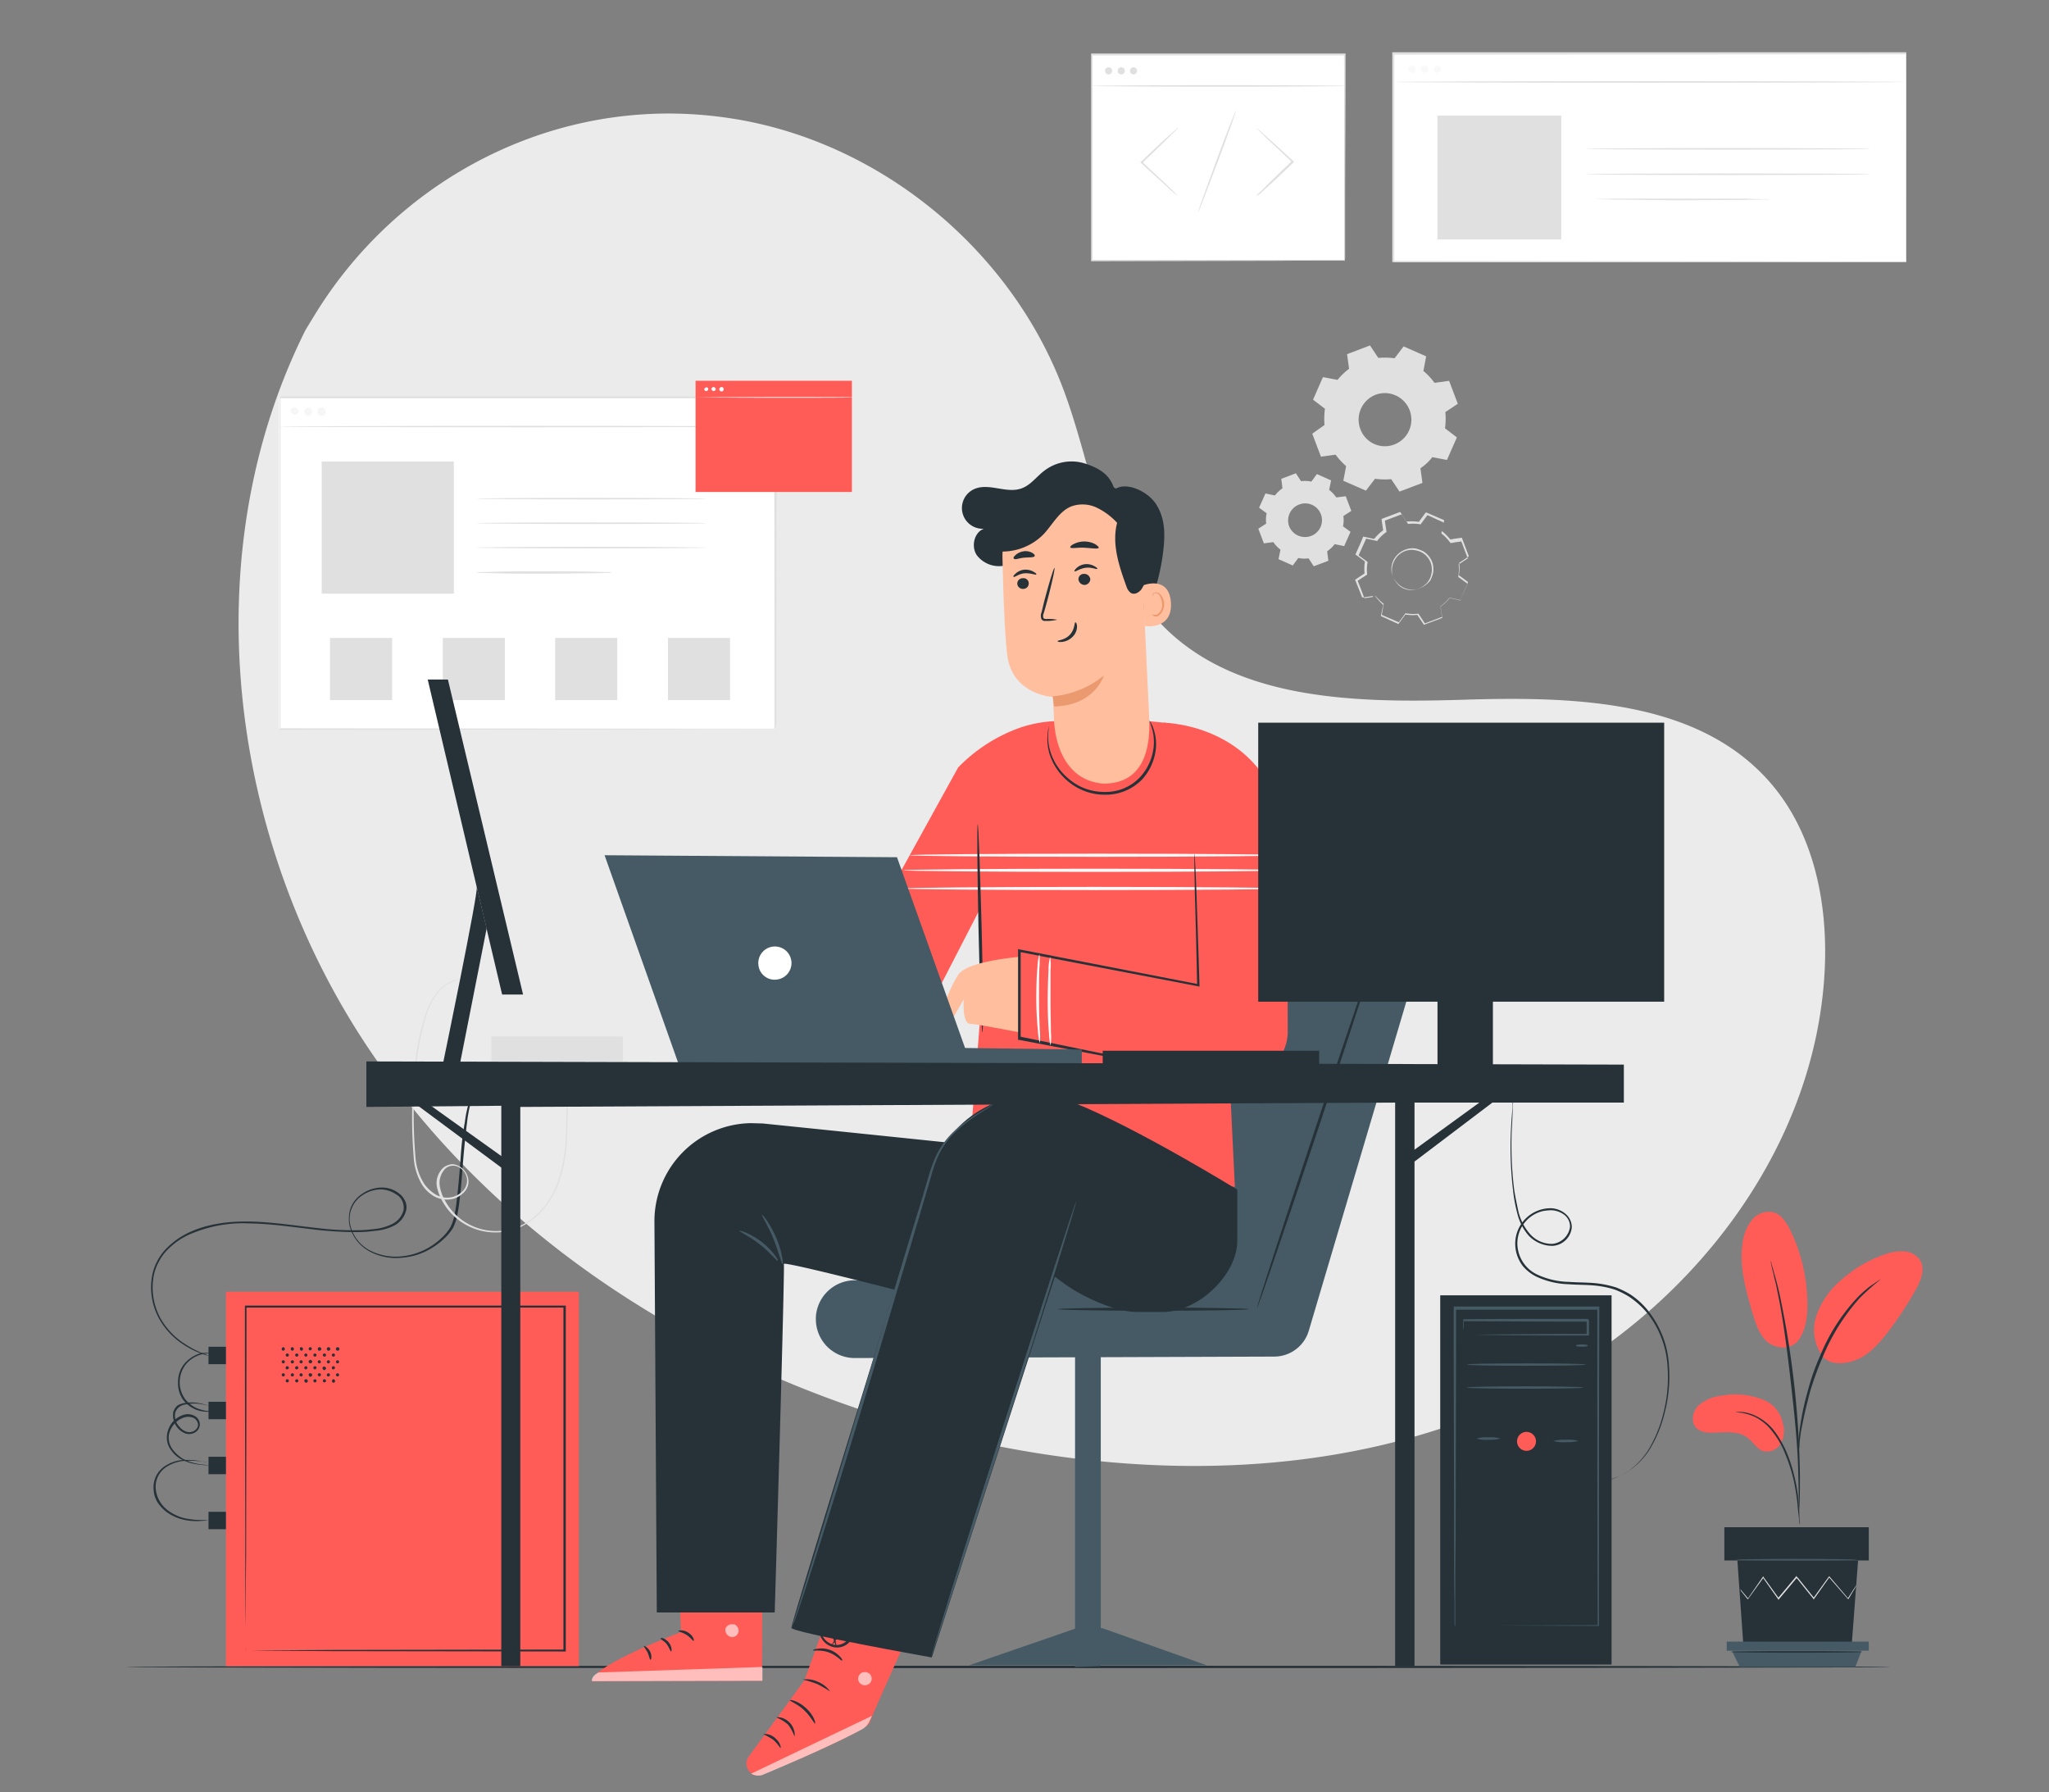 <svg id="Layer_1" data-name="Layer 1" xmlns="http://www.w3.org/2000/svg" viewBox="0 0 494 432"><rect x="0" y="0" width="494" height="432" fill="#808080" stroke="none"/><defs><style>.cls-1{fill:#fff;}.cls-2{fill:#ebebeb;}.cls-3{fill:none;}.cls-4,.cls-5{fill:#e0e0e0;}.cls-5{fill-rule:evenodd;}.cls-6{opacity:0.3;}.cls-7{fill:#263238;}.cls-8{fill:#455a64;}.cls-9{fill:#ff5b57;}.cls-10{fill:#fafafa;}.cls-11{fill:#ffbe9d;}.cls-12{opacity:0.6;}.cls-13{opacity:0.6;}.cls-14{fill:#eb996e;}</style></defs><rect class="cls-1" x="263.36" y="13.17" width="60.81" height="49.6"/><g id="freepik--background-simple--inject-244"><path class="cls-2" d="M73.69,79.48,76,75.7c18.84-30.6,52.51-49.48,88.45-48.28a100,100,0,0,1,17,2.06c33.57,7.1,62.78,32.16,74.89,64.28,7.12,18.88,9.11,40.61,22.63,55.6,17.58,19.52,47.44,20.12,73.75,19.31s56.13-.12,73.62,19.47c11,12.26,14.45,29.7,13.56,46.12-2.34,43.48-33,82.37-72,101.69s-85,21.05-127.68,12.56c-59.83-11.93-116.73-44.62-150.93-95.14S46.35,134.05,73.69,79.48Z"/></g><path class="cls-3" d="M331.3,143.75l-2.76.38-1.63-4.29,2.29-1.53a10.43,10.43,0,0,1,.1-2.95l-2.19-1.63,1.81-4.19,2.67.57a15.65,15.65,0,0,1,2.19-2.1l-.38-2.77,4.29-1.62,1.53,2.29a10.51,10.51,0,0,1,3,.1l1.62-2.2,4.2,1.82-.58,2.67a15.1,15.1,0,0,1,2.1,2.19l2.77-.38L354,134.4l-2.29,1.53a10.51,10.51,0,0,1-.1,3l2.2,1.62-1.82,4.2-2.67-.58a15.1,15.1,0,0,1-2.19,2.1l.38,2.77-4.29,1.62-1.53-2.29a9.82,9.82,0,0,1-3-.1l-1.62,2.2-4.2-1.81.58-2.67a9.55,9.55,0,0,1-2.2-2.2Zm4.58-4.67h0a4.93,4.93,0,0,0,9.25-3.44,4.87,4.87,0,0,0-6.29-2.86,4.92,4.92,0,0,0-3,6.3Z"/><path class="cls-4" d="M336.55,140.13a5,5,0,0,0,2.57,1.81,4.62,4.62,0,0,0,4.49-1.05,3,3,0,0,0,.86-1,3.49,3.49,0,0,0,.57-1.34,4.68,4.68,0,0,0-3.34-5.81,6.2,6.2,0,0,0-1.34-.2,4.68,4.68,0,0,0-4,2.29,5.06,5.06,0,0,0-.76,3.06,3.77,3.77,0,0,0,.28,1.14,5.65,5.65,0,0,1-.38-1.14,4.84,4.84,0,0,1,.67-3.25,5.3,5.3,0,0,1,4.19-2.48,3.77,3.77,0,0,1,1.44.19,10,10,0,0,1,1.43.58,5.38,5.38,0,0,1,2,2.38,5.09,5.09,0,0,1,.19,3.15,8.52,8.52,0,0,1-.57,1.43,5,5,0,0,1-1,1,5.49,5.49,0,0,1-2.38,1.14,4.32,4.32,0,0,1-5-1.9,2.22,2.22,0,0,1-.57-1A2.22,2.22,0,0,0,336.55,140.13Z"/><path class="cls-4" d="M331,143.66l-.58.09-2,.29h0l-1.72-4.3h0l2.29-1.52v.09a11.27,11.27,0,0,1,.1-3.05v.1l-2.2-1.63h-.09v-.09c.57-1.34,1.24-2.67,1.81-4.2v-.09h.1l2.67.57h-.1a11.53,11.53,0,0,1,2.2-2.1v.1c-.1-.86-.29-1.82-.38-2.77v-.1h.09l4.29-1.62h.1l.09.1,1.53,2.29-.1-.1a11.22,11.22,0,0,1,3.06.1h-.1c.48-.67,1.05-1.43,1.62-2.2l.1-.09h.09l4.2,1.81h.1v.1c-.19.85-.38,1.81-.58,2.67V128a10.71,10.71,0,0,1,2.1,2.1h0c-.09-.1.1.1-.09-.1H350l.38-.09.67-.1,1.33-.19h.1v.1L354.1,134v.1l-.09.09-2.29,1.53.09-.1a10.83,10.83,0,0,1-.09,3.06l-.1-.1,2.2,1.62.09.1v.09l-1.81,4.2v.1H352l-2.67-.58h.1a11.23,11.23,0,0,1-2.2,2.1l.1-.09c.09,1,.28,1.81.38,2.76v.1h-.1l-4.29,1.62h-.09v-.1l-1.53-2.29h.1a10.83,10.83,0,0,1-3.06-.09h.1l-1.62,2.19v.1h-.1l-4.2-1.91h0c.2-1.05.39-1.91.58-2.67h0a12.33,12.33,0,0,1-1.53-1.62,5.4,5.4,0,0,1-.38-.48l-.1-.19.1.1.38.38a12.25,12.25,0,0,0,1.62,1.52h0c-.09.77-.28,1.63-.47,2.77v-.1l4.19,1.82h-.09l1.62-2.2h.09a10.51,10.51,0,0,0,3,.1h.1V148l1.52,2.29h-.09l4.29-1.62-.1.1c-.09-.86-.28-1.82-.38-2.77v.19h.1a10.49,10.49,0,0,0,2.1-2v-.1h.09l2.67.58-.19.09c.58-1.33,1.24-2.77,1.82-4.2v.19l-2.2-1.62h-.09v-.09a10.15,10.15,0,0,0,.09-3V136h.1L354,134.5l-.1.19-1.62-4.29.19.09-1.34.19-.66.1-.38.09h-.39l-.09-.09h0a10,10,0,0,0-2-2.1l-.09-.1v-.09c.19-1,.38-1.81.57-2.67l.1.19L344,124.1h.19l-1.62,2.19v.1h-.1a10.43,10.43,0,0,0-2.95-.1h-.1v-.09l-1.53-2.29h.2l-4.3,1.62.1-.09c.09,1,.28,1.9.38,2.76v.1h-.1a10.43,10.43,0,0,0-2.09,2v.1H332l-2.67-.58.09-.09-1.9,4.2v-.1l2.19,1.62h0v.1a10.07,10.07,0,0,0-.09,2.95h0L327.3,140v-.09c.66,1.71,1.24,3.14,1.62,4.29h0l2-.29.1-.28.28.09Z"/><path class="cls-5" d="M307,130.68l-2.29.29-1.34-3.53,1.91-1.24a6.91,6.91,0,0,1,.1-2.48l-1.82-1.34,1.53-3.43,2.29.48a7.79,7.79,0,0,1,1.81-1.72l-.28-2.29,3.52-1.34,1.24,1.91a7.45,7.45,0,0,1,2.49.1l1.33-1.82,3.43,1.53-.47,2.29a7.73,7.73,0,0,1,1.71,1.81l2.29-.28,1.34,3.53-1.91,1.24a7.15,7.15,0,0,1-.09,2.48l1.81,1.33-1.53,3.44-2.29-.48a7.59,7.59,0,0,1-1.81,1.72l.29,2.29-3.53,1.33-1.24-1.91a7.14,7.14,0,0,1-2.48-.09l-1.34,1.81-3.43-1.53.47-2.29a7.55,7.55,0,0,1-1.71-1.81Zm3.81-3.81h0a4.12,4.12,0,0,0,5.34,2.29h0a4,4,0,0,0-2.95-7.54,4.1,4.1,0,0,0-2.39,5.25Z"/><path class="cls-5" d="M322,109.6l-3.53.48-2.09-5.54,2.95-2.09a18.36,18.36,0,0,1,.1-3.92l-2.86-2.19,2.38-5.44,3.53.67a14.55,14.55,0,0,1,2.77-2.67l-.48-3.53,5.53-2.1,2,3a17.65,17.65,0,0,1,3.91.09l2.19-2.86,5.44,2.39-.67,3.53a15,15,0,0,1,2.67,2.86l3.53-.48,2.1,5.53-3,2a17.65,17.65,0,0,1-.09,3.91l2.86,2.19-2.39,5.44-3.52-.67a12.57,12.57,0,0,1-2.87,2.67l.48,3.53-5.53,2.1-2-3a17.65,17.65,0,0,1-3.91-.09l-2.19,2.86-5.44-2.38.67-3.53A18.33,18.33,0,0,1,322,109.6Zm6-6.1a6.3,6.3,0,0,0,8.21,3.62h0a6.4,6.4,0,1,0-4.68-11.92,6.45,6.45,0,0,0-3.53,8.3Z"/><path class="cls-4" d="M302.86,47.23a2.22,2.22,0,0,1,.66-.67l1.82-1.81c1.52-1.53,3.72-3.63,6.1-5.92h.1v.29c-2.39-2.29-4.58-4.29-6.2-5.82l-1.82-1.81-.66-.67c.28.19.47.38.76.57l1.91,1.72c1.62,1.43,3.81,3.43,6.29,5.72L312,39l-.19.19-.09.1c-2.39,2.29-4.58,4.39-6.2,5.82l-1.91,1.72C303.33,46.94,303.14,47.13,302.86,47.23Z"/><path class="cls-4" d="M284.06,30.72a5,5,0,0,1-.66.77l-1.82,1.81c-1.52,1.53-3.72,3.62-6.1,5.91l-.1.1V39c2.39,2.29,4.58,4.3,6.2,5.82l1.82,1.81.66.67c-.28-.19-.47-.38-.76-.57-.57-.48-1.24-1-1.91-1.72-1.62-1.43-3.81-3.43-6.29-5.72l-.19-.19.19-.19h.09c2.39-2.29,4.58-4.39,6.2-5.82l1.91-1.72A5.62,5.62,0,0,1,284.06,30.72Z"/><path class="cls-4" d="M288.83,51.14c-.09,0,1.91-5.53,4.39-12.31S297.9,26.62,298,26.62s-1.81,5.53-4.39,12.31S289,51.23,288.83,51.14Z"/><path class="cls-4" d="M324.13,63V49.23c0-8.68,0-21.08-.1-36.06l.2.19h-61l.19-.19v49.7l-.19-.19,44,.1h12.59l-12.4.09-44.17.1h-.19V12.89h61.34v.19c0,15-.1,27.37-.1,36.15V61.92A2.53,2.53,0,0,1,324.13,63Z"/><path class="cls-4" d="M324.61,20.71c0,.09-13.74.19-30.72.19s-30.72-.1-30.72-.19,13.74-.19,30.72-.19S324.61,20.61,324.61,20.71Z"/><path class="cls-4" d="M268.13,17.08a.85.85,0,0,1-.85.86h0a.86.86,0,1,1,.85-.86Z"/><circle class="cls-4" cx="270.33" cy="17.08" r="0.86"/><path class="cls-4" d="M274.14,17.08a.86.86,0,1,1-.85-.86.85.85,0,0,1,.85.86Z"/><rect class="cls-1" x="336.05" y="12.98" width="123.53" height="50.18"/><path class="cls-4" d="M459.59,63.16V49.71c0-8.68,0-21.18-.1-36.73l.1.1-123.54.09h0l.1-.28V63.06l-.19-.19,88.62.1,25.66.09H424.58l-88.72.1h-.19V12.6H459.59V13c0,15.55-.1,28.14-.1,36.82V62.3A5.6,5.6,0,0,1,459.59,63.16Z"/><path class="cls-4" d="M336.15,19.75c0-.09,27.66-.19,61.72-.19s61.72.1,61.72.19-27.57.19-61.72.19S336.15,19.85,336.15,19.75Z"/><g class="cls-6"><path class="cls-2" d="M341.3,16.7a.85.85,0,0,1-.86.86h0a.86.86,0,1,1,.86-.86Z"/></g><g class="cls-6"><path class="cls-2" d="M344.35,16.7a.85.85,0,0,1-.86.86h0a.86.86,0,1,1,.86-.86Z"/></g><g class="cls-6"><circle class="cls-2" cx="346.55" cy="16.7" r="0.86"/></g><rect class="cls-4" x="346.55" y="27.86" width="29.86" height="29.86"/><path class="cls-4" d="M451,35.88c0,.09-15.35.19-34.34.19s-34.34-.1-34.34-.19,15.36-.2,34.34-.2S451,35.78,451,35.88Z"/><path class="cls-4" d="M451,42c0,.1-15.35.19-34.34.19s-34.34-.09-34.34-.19,15.36-.19,34.34-.19S451,41.89,451,42Z"/><path class="cls-4" d="M426.58,48.09h-1.81l-4.77.09-15.64.1-15.46-.19-4.77-.1h0l4.77-.1h31.29L425,48h1.34C426.3,48.09,426.49,48.09,426.58,48.09Z"/><g id="freepik--Floor--inject-50"><path class="cls-7" d="M243.16,401.52c117.43,0,212.63.09,212.63.29s-95.2.28-212.63.28S30.53,402,30.53,401.81,125.73,401.52,243.16,401.52Z"/></g><g id="freepik--Character--inject-50"><path class="cls-8" d="M341,233.53a11.18,11.18,0,0,0-11.16-11.16H275.69l-31,86.24H206.05a9.4,9.4,0,0,0-9.35,8.87h0V318a9.36,9.36,0,0,0,9.35,9.35L307.17,327a8.7,8.7,0,0,0,8.39-6.3l24.9-84A9.2,9.2,0,0,0,341,233.53Z"/><path class="cls-7" d="M278.07,315.19c12.69,0,23,.19,23,.38s-10.3.38-23,.38-23-.19-23-.38S265.29,315.19,278.07,315.19Z"/><path class="cls-7" d="M318.42,270.26c-8.29,25-15.16,45-15.35,45s6.39-20.32,14.69-45.21,15.16-45,15.36-45S326.72,245.26,318.42,270.26Z"/><polygon class="cls-8" points="259.19 327.02 265.39 327.02 265.39 401.61 259.19 401.81 259.19 327.02"/><polygon class="cls-8" points="265.77 392.46 259.57 392.46 233.62 401.42 290.95 401.42 265.77 392.46"/><path class="cls-9" d="M305.36,200.72a28.15,28.15,0,0,0-24.62-26.52h-.28c-1.53-.19-2.77-.29-3.72-.39a36.21,36.21,0,0,1-22,0h0a30.07,30.07,0,0,0-9.16,1.72A38.88,38.88,0,0,0,231,185h0l-22.32,40.44L220.84,249l15.64-30.33-.09,25.76-2.48,31.09,63.81,10.59L296,250.51l9.44-47.41Z"/><path class="cls-9" d="M287.8,222.18l22.61.19-.48-20.32c-3.24-27.66-29.47-27.85-29.47-27.85Z"/><path class="cls-10" d="M263.86,209.4c25.47,0,46.07.19,46.07.38s-20.6.38-46.07.38-46.08-.19-46.08-.38S238.39,209.4,263.86,209.4Z"/><path class="cls-10" d="M263.86,213.78c25.47,0,46.07.2,46.07.39s-20.6.38-46.07.38-46.08-.19-46.08-.38S238.48,213.78,263.86,213.78Z"/><path class="cls-10" d="M264.62,205.77c25.09,0,45.31.19,45.31.38s-20.31.38-45.31.38-45.31-.19-45.31-.38S239.53,205.77,264.62,205.77Z"/><path class="cls-7" d="M235.91,223.8c-.29-13.83-.38-25.09-.19-25.09s.57,11.26.95,25.09.38,25.09.19,25.09S236.2,237.63,235.91,223.8Z"/><path class="cls-11" d="M246,248.89s-10.11-2-12.11-2.1-1.53-5.91-1.53-5.91l-3.43,6a3.18,3.18,0,0,1-2.2.66c-1.33-.09,2.1-9.44,4.39-12.68s14.59-4.2,14.59-4.2Z"/><path class="cls-9" d="M289.52,216,289,237.73l-43.12-8.3-.1,20.51,50,10.3,1.91.29a12.15,12.15,0,0,0,12.78-11.45l-.09-32Z"/><path class="cls-7" d="M281.13,257.47l-1.91-.38-7.35-1.43-26.14-5h-.28V228.76l.38.1,8.78,1.71L289,237.25l-.38.29c-.19-9.54-.39-17.46-.58-23.09,0-2.76-.09-4.86-.09-6.48v-2.29c0,.19.09.38.09.57,0,.38.1.95.1,1.72.09,1.52.19,3.72.29,6.48.19,5.63.47,13.55.76,23.09v.28l-.38-.09-34.34-6.58-8.78-1.72.38-.38v21.08l-.29-.29,26,5.35,7.34,1.52,1.91.48a1.7,1.7,0,0,1,.67.19C281.6,257.57,281.32,257.57,281.13,257.47Z"/><path class="cls-7" d="M252.79,176.1a11.84,11.84,0,0,0,.48,5.16,13.86,13.86,0,0,0,4.29,6.39,13.06,13.06,0,0,0,8.68,3.24,11.33,11.33,0,0,0,8.49-3.43,12.58,12.58,0,0,0,3.34-6.87,11.61,11.61,0,0,0-.38-5.15,13.11,13.11,0,0,0-.67-1.82,2.74,2.74,0,0,1,.29.39,5.53,5.53,0,0,1,.67,1.33,11.33,11.33,0,0,1,.67,5.34,13.1,13.1,0,0,1-3.34,7.25,12.25,12.25,0,0,1-9,3.63,13.7,13.7,0,0,1-9.06-3.44,14,14,0,0,1-4.3-6.67,12.75,12.75,0,0,1-.28-5.35,7.77,7.77,0,0,1,.38-1.43c.1-.28.19-.47.19-.47A4.89,4.89,0,0,0,252.79,176.1Z"/><path class="cls-10" d="M250.22,248.41c-.19-2-.38-4.67-.38-7.63s.09-5.72.28-7.63a11.86,11.86,0,0,1,.48-3.15,18.41,18.41,0,0,1,0,3.15c-.1,1.91-.1,4.67-.1,7.63s.1,5.63.19,7.54a16.47,16.47,0,0,1,0,3.14A15.67,15.67,0,0,1,250.22,248.41Z"/><path class="cls-10" d="M252.89,248.89c-.19-1.91-.29-4.58-.29-7.54s.1-5.63.19-7.53a11.72,11.72,0,0,1,.39-3.15,11.47,11.47,0,0,1,.09,3.15v7.53c0,2.77.1,5.35.1,7.54a11.88,11.88,0,0,1-.1,3.15A17.82,17.82,0,0,1,252.89,248.89Z"/><path class="cls-9" d="M223.13,385s-12.79,28-13.45,30.24c-.58,1.9-20.42,10.3-25.86,12.49a2.72,2.72,0,0,1-2.57-.19h0l-.1-.09a2.89,2.89,0,0,1-.66-4l13.45-18.41,9.44-26Z"/><g class="cls-12"><path class="cls-1" d="M181.15,427.56a3.29,3.29,0,0,0,2.67.29c15-6.3,21.66-9.73,24-11a4.3,4.3,0,0,0,1.91-2.2l.48-1.05-29.1,13.93Z"/></g><g class="cls-13"><path class="cls-1" d="M208.05,403.14a1.58,1.58,0,1,1,.77,3.05,1.62,1.62,0,0,1-1.91-1.24,1.69,1.69,0,0,1,1.24-1.9"/></g><path class="cls-7" d="M191.55,417.55a4.41,4.41,0,0,0-3.24-3.53c-.67-.1-1.05-.2-1.05,0a9.57,9.57,0,0,1,2.76,1.71,10.36,10.36,0,0,1,1.53,2.86A2.82,2.82,0,0,0,191.55,417.55Z"/><path class="cls-7" d="M186.78,418.88A3.52,3.52,0,0,0,184,418a18.41,18.41,0,0,1,2.39,1.34c1.14.95,1.72,2.1,1.81,2S188.12,419.93,186.78,418.88Z"/><path class="cls-7" d="M194.32,411.73c-1.82-1.72-3.82-2.1-3.91-1.91s1.81.86,3.43,2.38,2.48,3.34,2.67,3.25S196.23,413.44,194.32,411.73Z"/><path class="cls-7" d="M197.27,405.43a6.17,6.17,0,0,0-3.72-.57,29.66,29.66,0,0,1,3.44,1.05,32.38,32.38,0,0,1,3.15,1.81A6.53,6.53,0,0,0,197.27,405.43Z"/><path class="cls-7" d="M202.43,399.23a6,6,0,0,0-5.25-1.81c-.76.09-1.15.19-1.15.38s1.82-.19,3.72.48,3.06,2.09,3.25,2S203,399.8,202.43,399.23Z"/><path class="cls-7" d="M202.81,394a3.32,3.32,0,0,1,1.52-.76.54.54,0,0,1,.58.38,1.17,1.17,0,0,1-.1,1,3.52,3.52,0,0,1-3.91,1.81,4.1,4.1,0,0,1-3-3.34,1.43,1.43,0,0,1,.19-.86.74.74,0,0,1,.77-.1,4.42,4.42,0,0,1,1.24,1.34,11.75,11.75,0,0,1,1.43,3.53,2.08,2.08,0,0,0,0-1.05,8.9,8.9,0,0,0-1-2.67,3.42,3.42,0,0,0-1.33-1.53,1.35,1.35,0,0,0-1.34.1,1.65,1.65,0,0,0-.38,1.24,4.48,4.48,0,0,0,3.34,3.91,4.1,4.1,0,0,0,4.67-2.19,1.64,1.64,0,0,0,0-1.34,1,1,0,0,0-1.14-.67,3.34,3.34,0,0,0-1.81,1A8.18,8.18,0,0,0,200.8,396a2.91,2.91,0,0,0-.38.95A12.09,12.09,0,0,1,202.81,394Z"/><path class="cls-9" d="M183.82,372.14l-.09,33-41,.1c.19-3.91,21.46-11.83,21.46-11.83l-.86-21.18Z"/><g class="cls-13"><path class="cls-1" d="M177,391.6a1.7,1.7,0,0,0-2.1.95,1.73,1.73,0,0,0,1.24,2,1.57,1.57,0,0,0,1.91-1.15,1.7,1.7,0,0,0-1.15-1.91"/></g><g class="cls-12"><path class="cls-1" d="M142.71,405.24c-.19-1.34,1.62-2.1,1.62-2.1l39.49-1.33v3.33Z"/></g><path class="cls-7" d="M165.89,393.51c1.24.76,1.53,1.9,1.34,2s-.67-.76-1.72-1.43-2-.76-2-1A3.05,3.05,0,0,1,165.89,393.51Z"/><path class="cls-7" d="M161.22,395.89c.85,1.05.76,2.19.57,2.19s-.38-.85-1-1.71-1.53-1.15-1.53-1.43S160.36,394.84,161.22,395.89Z"/><path class="cls-7" d="M156.16,398.37c-.48-.86-1-1.53-.95-1.62s1,.29,1.52,1.33.29,2,.1,2S156.54,399.32,156.16,398.37Z"/><path class="cls-7" d="M166,387.69c1.33.09,2.19.76,2.09.95s-1-.19-2.09-.29-2,.2-2.1,0S164.65,387.59,166,387.69Z"/><g class="cls-6"><polygon points="183.82 376.53 183.82 379.96 163.7 380.25 163.5 376.43 183.82 376.53"/></g><path class="cls-7" d="M165.79,383.58a16.47,16.47,0,0,0,2-.76,11.06,11.06,0,0,0,1-.57,1.74,1.74,0,0,0,.47-.38c0-.1.1,0,0-.19s-.47-.19-.95-.1a5.65,5.65,0,0,0-1.14.38,7.36,7.36,0,0,0-1.82,1.05c-.95.77-1.43,1.34-1.52,1.34s.28-.77,1.24-1.72a8.28,8.28,0,0,1,1.9-1.24c.39-.19.86-.29,1.24-.48a2.26,2.26,0,0,1,.77-.09,1,1,0,0,1,.86.48.84.84,0,0,1-.1,1,2.2,2.2,0,0,1-.57.48c-.38.19-.76.48-1.15.67a8.33,8.33,0,0,1-2.19.67,3.94,3.94,0,0,1-2.1,0A8.07,8.07,0,0,1,165.79,383.58Z"/><path class="cls-7" d="M164.08,382.44a6.76,6.76,0,0,0-.38-2,6.25,6.25,0,0,0-.48-1.15,1.22,1.22,0,0,0-.76-.67c-.19,0-.29.29-.39.77a2.87,2.87,0,0,0,0,1.24,4.7,4.7,0,0,0,.67,1.91,6.7,6.7,0,0,0,1.24,1.52c0,.1-.86-.19-1.62-1.24a4.48,4.48,0,0,1-.86-2.1,3.82,3.82,0,0,1,0-1.43,2.42,2.42,0,0,1,.19-.76.92.92,0,0,1,.86-.57,1.83,1.83,0,0,1,1.34,1.05,6.06,6.06,0,0,1,.47,1.24,9.4,9.4,0,0,1,.29,2.29,3.77,3.77,0,0,1-.57,2C163.89,384.35,164.17,383.58,164.08,382.44Z"/><path class="cls-7" d="M181.06,270.73a23.64,23.64,0,0,0-23.28,23.95l.57,94h28.43s2.48-83,2.2-84,46.93,11.45,46.93,11.45l4.39-39.5s-32.15-3.34-56.38-5.82Z"/><path class="cls-7" d="M259.09,265.87l-1.43-.57c-13.93-4.77-28.91,3.43-33.29,17.45-10.59,34.35-33.58,108.47-33.58,109.61s33.86,7.16,33.86,7.16l29.67-91.77,2.48,1.81c4.1,3,12.12,6.68,17.17,6.68h6.49c8.3,0,17.84-8.87,17.84-17.17V286.76S274.35,272,259.09,265.87Z"/><path class="cls-8" d="M191,392c.09-.29.19-.57.28-1l1.24-3.82L196.89,373c3.63-12,8.68-28.62,14.12-46.94,2.77-9.16,5.44-17.93,7.82-25.85L222.27,289c.57-1.81,1-3.43,1.52-5.15a39.05,39.05,0,0,1,1.63-4.67,19.79,19.79,0,0,1,5-6.87,39.9,39.9,0,0,1,5.15-3.82c1.52-.95,2.67-1.62,3.43-2.09l1-.48c.09-.1.19-.1.28-.19-.09.09-.19.19-.28.19l-.86.57c-.77.48-1.91,1.24-3.44,2.2a39.4,39.4,0,0,0-5.05,3.91,18.52,18.52,0,0,0-4.77,6.77,37,37,0,0,0-1.53,4.67c-.48,1.63-1,3.34-1.53,5.16-1,3.52-2.19,7.34-3.33,11.25-2.39,7.92-5,16.7-7.73,25.85-5.53,18.32-10.59,34.92-14.41,46.84-1.9,6-3.43,10.78-4.57,14.12-.58,1.72-1,3-1.34,3.82a5.84,5.84,0,0,0-.38,1c0,.09-.1.19-.1.29S190.88,392.27,191,392Z"/><path class="cls-8" d="M187.16,298.4c1.43,3.34,1.72,6.29,1.53,6.39s-.86-2.77-2.19-6.11-3-5.72-2.77-5.81S185.73,295.06,187.16,298.4Z"/><path class="cls-8" d="M183.63,299.35c2.67,2.1,4.11,4.39,3.91,4.58s-1.81-2-4.38-4-5-3.05-4.87-3.24S181,297.35,183.63,299.35Z"/><path class="cls-8" d="M241.63,344.47c9.73-30.33,17.65-54.94,17.84-54.85s-7.44,24.71-17.17,55-17.74,54.95-17.84,54.86S231.9,374.81,241.63,344.47Z"/><polygon class="cls-8" points="260.81 252.99 232.67 252.61 216.26 206.63 145.76 206.15 163.89 257.28 260.81 256.33 260.81 252.99"/><path class="cls-1" d="M182.87,232.77h0a4,4,0,1,1,4.48,3.34A3.92,3.92,0,0,1,182.87,232.77Z"/><path class="cls-7" d="M268.72,118c2.58-2,7.92.29,10,3.53s2.19,6.77,1.81,10.59a51.75,51.75,0,0,1-5.72,18.79c-.29.57-.76,1.14-1.34,1-.38-.09-.57-.57-.66-1a36.27,36.27,0,0,1-1.24-10.21,24,24,0,0,0-2.1-10c-1.53-3.06-4.49-5.73-7.92-5.82a11.26,11.26,0,0,0-7.06,2.57c-2,1.53-3.72,3.44-5.63,5.15a14.47,14.47,0,0,1-6.58,3.72,6.75,6.75,0,0,1-6.77-2.48c-1.43-2.09-.67-5.53,1.71-6.39a5,5,0,0,1-2.38-9.54c3.53-1.62,7.82,1.15,11.45-.19,2.19-.76,3.62-2.86,5.53-4.29a10.77,10.77,0,0,1,10-1.62c3.43,1.14,5.91,2.77,6.86,6.2"/><path class="cls-11" d="M258.9,115.91l-1,.1a18.18,18.18,0,0,0-16.21,18.5c.19,8.78.57,18.6,1.14,23.28,1.15,9.73,11,10.21,11,10.21,0,.28.19,2.76.29,5.62.29,6.11,3,14.6,11.92,15.27h0c10.4,0,11.36-9.73,11-16.32l-1.81-38.63C275.21,123.73,269.11,115.43,258.9,115.91Z"/><path class="cls-14" d="M254.13,170.28c9.82-.19,12-7.44,12-7.44a22.5,22.5,0,0,1-12.31,5Z"/><path class="cls-7" d="M245.26,140.71a1.3,1.3,0,0,1,1.33-1.33,1.25,1.25,0,0,1,1.43,1.24h0a1.3,1.3,0,0,1-1.33,1.33,1.34,1.34,0,0,1-1.43-1.24Z"/><path class="cls-7" d="M244.78,138.33a3.6,3.6,0,0,1,2.1-1,3.9,3.9,0,0,1,2.29.48c.48.29.76.48.67.67s-1.34-.38-2.77-.29-2.48,1.05-2.67.86S244.4,138.71,244.78,138.33Z"/><path class="cls-7" d="M260,139.66a1.3,1.3,0,0,1,1.33-1.33,1.47,1.47,0,0,1,1.53,1.24h0a1.45,1.45,0,0,1-1.34,1.43,1.53,1.53,0,0,1-1.52-1.34Z"/><path class="cls-7" d="M259.47,137a3.53,3.53,0,0,1,2.1-1,3.76,3.76,0,0,1,2.29.48c.48.28.76.47.67.66s-1.34-.47-2.77-.28-2.48,1-2.67.86C258.9,137.76,259.09,137.37,259.47,137Z"/><path class="cls-7" d="M252.41,149.68h-.67c-.28-.1-.57-.19-.66-.48a2.1,2.1,0,0,1,0-1.52c.28-1,.47-2,.76-3.06,1.14-4.29,2.19-7.72,2.38-7.72s-.57,3.53-1.71,7.82c-.29,1.05-.57,2.1-.86,3.05a1.64,1.64,0,0,0-.1,1.15c.1.28.48.28.86.28a10.92,10.92,0,0,1,2.48.19A11.68,11.68,0,0,1,252.41,149.68Z"/><path class="cls-7" d="M259.66,151a3.47,3.47,0,0,1-1.05,2.48,4.18,4.18,0,0,1-2.48,1.24c-.76.09-1.14,0-1.14-.2s1.71-.19,2.95-1.52,1.05-3,1.34-3C259.38,150,259.66,150.35,259.66,151Z"/><path class="cls-7" d="M258.8,131.17a5.66,5.66,0,0,1,5.25,0c.57.39.86.67.86.86-.19.38-1.62.1-3.44,0s-3.24.29-3.43-.09C257.94,131.84,258.23,131.46,258.8,131.17Z"/><path class="cls-7" d="M244.88,133.75a3.85,3.85,0,0,1,1.9-.86,3.25,3.25,0,0,1,2.1.38c.48.29.67.57.57.77-.19.38-1.24.28-2.48.38s-2.19.57-2.48.28S244.4,134.23,244.88,133.75Z"/><path class="cls-11" d="M276,150.82c0,.2,6.78,1.05,6.3-5.62s-6.77-4.11-7-4C275.4,141.19,276,150.63,276,150.82Z"/><path class="cls-14" d="M278.07,148.44a1.34,1.34,0,0,0,1.05.1,3.45,3.45,0,0,0,1-4.77,1.81,1.81,0,0,0-1.34-1,1.88,1.88,0,0,0-.67.19c-.09.1-.19.29-.28.38a.61.61,0,0,0,.09.39.94.94,0,0,1,.1-.39.64.64,0,0,1,.67-.38,1.25,1.25,0,0,1,1,.86,4.62,4.62,0,0,1,.48,1.62,2.85,2.85,0,0,1-1.15,2.67,2.51,2.51,0,0,1-.86.1,1.24,1.24,0,0,1-.28-.19C277.79,148.15,277.88,148.25,278.07,148.44Z"/><path class="cls-7" d="M240.68,125.55a13,13,0,0,1,3.62-5.16,22.28,22.28,0,0,1,12-5.81,17.75,17.75,0,0,1,12.88,3.33,18.74,18.74,0,0,1,6.11,8.88,27.62,27.62,0,0,1,1.24,10.77,8.24,8.24,0,0,1-1.34,4.49c-.57.76-1.72,1.43-2.57.86a2.92,2.92,0,0,1-1-1.43c-1.81-5-3.62-10.31-2.29-15.46a16.34,16.34,0,0,0-5.05-3.72,8,8,0,0,0-6.11-.19c-2.86,1.24-4.39,4.29-6.49,6.58a14,14,0,0,1-12.11,4.11"/></g><g id="freepik--Plant--inject-50"><path class="cls-9" d="M429.84,343.14a6.35,6.35,0,0,1-.47,4.77,4,4,0,0,1-4.2,1.91c-1.53-.48-2.48-2.2-3.82-3.25-2.38-1.81-5.62-1.24-8.58-1.24a5.7,5.7,0,0,1-3.53-.86c-1.62-1.33-1.34-4,.09-5.53a9.82,9.82,0,0,1,5.54-2.48A18,18,0,0,1,426,337.8,7.78,7.78,0,0,1,429.84,343.14Z"/><path class="cls-9" d="M433.76,322.82c1.62-2.39,2-5.44,2-8.3a41.49,41.49,0,0,0-4.1-17.93c-1-1.91-2.2-3.92-4.2-4.39a5.19,5.19,0,0,0-4.87,1.62,10.77,10.77,0,0,0-2.29,4.77c-1.24,5.82.48,11.83,2.1,17.55.77,2.48,1.53,5.15,3.34,7s6,2.67,8-.29"/><path class="cls-9" d="M439.19,326.73c1.72,2.19,5,2.29,8.11,1.15s5.53-3.82,7.63-6.49a88,88,0,0,0,7-10.59c1.14-2.1,2.19-4.67,1.14-6.77a4.89,4.89,0,0,0-4-2.39,11.8,11.8,0,0,0-4.77.76,31.43,31.43,0,0,0-10.49,6.21,19.85,19.85,0,0,0-5.91,8.58,10.55,10.55,0,0,0,1.71,9.92"/><path class="cls-7" d="M433.85,366.32c0-.86-.09-2.2-.19-3.72a36.32,36.32,0,0,0-.76-5.44,39.2,39.2,0,0,0-1.91-6.49,24.35,24.35,0,0,0-3.34-5.91,12.37,12.37,0,0,0-4.29-3.43,9.74,9.74,0,0,0-3.63-1H418.4a6.1,6.1,0,0,0,1.33.19,13,13,0,0,1,3.44,1.05,12,12,0,0,1,4.1,3.44,21.06,21.06,0,0,1,3.24,5.72,38.47,38.47,0,0,1,2,6.39,53.87,53.87,0,0,1,.85,5.44c.1,1.43.29,2.76.39,3.72a6,6,0,0,0,.19,1.33A5.58,5.58,0,0,0,433.85,366.32Z"/><path class="cls-7" d="M433.76,364.22c0-.48.09-1.05.09-1.81.1-1.53.1-3.82.1-6.58a224.75,224.75,0,0,0-4.77-43.22c-.29-1.33-.58-2.57-.86-3.62s-.57-2-.77-2.77-.38-1.24-.47-1.72a1.42,1.42,0,0,0-.19-.57c0,.19.09.38.09.57.1.48.19,1,.38,1.72s.39,1.72.67,2.77.48,2.29.76,3.62c1.24,6,2.39,15.27,3.25,23.18.95,8.4,1.43,14.41,1.52,19.94.1,2.77.1,5.06.1,6.58a10.49,10.49,0,0,0,.1,1.91.58.58,0,0,0,0,.57Z"/><path class="cls-7" d="M433.85,348.1a36,36,0,0,1,.76-5.06c.39-2.1,1-4.58,1.72-7.34a72.7,72.7,0,0,1,3.15-8.68,49.73,49.73,0,0,1,8.87-14.12,59.08,59.08,0,0,1,5.15-4.58,16.46,16.46,0,0,0-1.62,1.05l-.86.57a7,7,0,0,0-.95.76,21.11,21.11,0,0,0-2.2,2,45.92,45.92,0,0,0-9.06,14.12,55.82,55.82,0,0,0-3.05,8.77,62.46,62.46,0,0,0-1.62,7.35,45.66,45.66,0,0,0-.58,5.05,6.79,6.79,0,0,0,0,1.91A5.29,5.29,0,0,0,433.85,348.1Z"/><polygon class="cls-7" points="418.87 376.14 420.31 396.46 446.44 396.46 447.97 376.14 418.87 376.14"/><rect class="cls-7" x="415.73" y="368.13" width="34.82" height="8.01"/><polygon class="cls-8" points="416.3 395.7 416.3 397.89 448.83 397.89 450.55 397.89 450.55 395.7 416.3 395.7"/><polygon class="cls-8" points="419.45 401.81 417.54 397.89 448.83 397.89 447.3 401.81 419.45 401.81"/><path class="cls-4" d="M419.54,383l.38.48,1.62,1.91h-.19l3.63-5.25.09-.19.1.19,3.72,5.15h-.29l4.39-5.24.1-.2.09.2.29.28,3.91,4.87h-.19l3.72-5.15.1-.1.09.1,4.48,5.24h-.09l1.52-2.38.39-.58.19-.19-.1.19-.38.67c-.38.57-.86,1.43-1.43,2.39l-.1.09-.09-.09-4.58-5.25h.19l-3.72,5.25-.1.19-.09-.19-3.91-4.87-.29-.28h.29c-1.53,1.81-3,3.62-4.39,5.24l-.1.19-.09-.19L425,380.25h.19l-3.72,5.15-.1.09-.09-.09-1.53-1.91-.19-.48-.19-.19Z"/><path class="cls-8" d="M433.09,375.76c8.11,0,14.59.1,14.59.19s-6.58.19-14.59.19-14.6-.09-14.6-.19S425.07,375.76,433.09,375.76Z"/><path class="cls-7" d="M433.09,398c8.77,0,15.93.09,15.93.19s-7.16.19-15.93.19-15.93-.09-15.93-.19S424.31,398,433.09,398Z"/></g><g id="freepik--Devices--inject-50"><path class="cls-7" d="M117.33,223.8l-6.48,32.82h-4.1s8.58-41.4,8.2-42.84Z"/><rect class="cls-9" x="54.47" y="311.37" width="85.09" height="90.24"/><rect class="cls-7" x="50.27" y="324.63" width="4.2" height="4.2"/><rect class="cls-7" x="50.27" y="337.89" width="4.2" height="4.2"/><rect class="cls-7" x="50.27" y="351.15" width="4.2" height="4.2"/><rect class="cls-7" x="50.27" y="364.41" width="4.2" height="4.2"/><path class="cls-7" d="M48.75,352.3a22.05,22.05,0,0,0-3.53-.19,9.27,9.27,0,0,0-5,1.43,5.64,5.64,0,0,0-2.67,5.34,7.31,7.31,0,0,0,3,5.24,11.14,11.14,0,0,0,4.77,2,22,22,0,0,0,3.53.28h1.33a5.4,5.4,0,0,1-1.33.19,15.21,15.21,0,0,1-3.63-.09,11.41,11.41,0,0,1-5-2,9.88,9.88,0,0,1-2.19-2.29,6.49,6.49,0,0,1-1-3.25A6.07,6.07,0,0,1,40,353.25a9,9,0,0,1,5.15-1.34,15.46,15.46,0,0,1,3.63.39,4.6,4.6,0,0,1,1.24.28A2.42,2.42,0,0,0,48.75,352.3Z"/><path class="cls-7" d="M49.41,338.65a10.1,10.1,0,0,0-4.77-.09,2.89,2.89,0,0,0-2.38,1.91,3.81,3.81,0,0,0,1,3.43,3.66,3.66,0,0,0,1.53,1.15,2.23,2.23,0,0,0,1.91-.1,1.8,1.8,0,0,0,1.05-1.53,2,2,0,0,0-1.05-1.62,3.25,3.25,0,0,0-2.1-.19,5.07,5.07,0,0,0-1.91,1,5.49,5.49,0,0,0-2,3.43,4.83,4.83,0,0,0,1,3.43,9.17,9.17,0,0,0,2.48,2.2A12.74,12.74,0,0,0,48.65,353c1.15.1,1.81.19,1.81.19H50a8.26,8.26,0,0,1-1.34-.09,12.36,12.36,0,0,1-4.77-1.24,7,7,0,0,1-2.57-2.2,5,5,0,0,1-1.05-3.81,5.89,5.89,0,0,1,2.1-3.82,6.23,6.23,0,0,1,2.09-1.05,3.39,3.39,0,0,1,2.39.29,2.34,2.34,0,0,1,1.33,2.1,2.31,2.31,0,0,1-1.33,2,2.76,2.76,0,0,1-2.29.1,4.69,4.69,0,0,1-2.77-5.15,3.4,3.4,0,0,1,1-1.53,4.77,4.77,0,0,1,1.53-.57,10.48,10.48,0,0,1,4.86.28,6.75,6.75,0,0,1,1.24.48c.1.1.29.1.39.29C51.13,339.23,50.56,338.94,49.41,338.65Z"/><path class="cls-7" d="M47.79,326.73a7.36,7.36,0,0,0-2.95,2.1,7,7,0,0,0-.29,8.3,7.52,7.52,0,0,0,2.86,2.29,10.09,10.09,0,0,0,3.34.76,1.65,1.65,0,0,1-1,.1,7.06,7.06,0,0,1-2.48-.48,7.52,7.52,0,0,1-3.06-2.29A6.91,6.91,0,0,1,42.93,333a6.73,6.73,0,0,1,1.62-4.39,8.17,8.17,0,0,1,3.15-2.2,6,6,0,0,1,2.57-.28,1.75,1.75,0,0,1,1,.19A6.9,6.9,0,0,0,47.79,326.73Z"/><path class="cls-7" d="M114.09,264c-.19.38-.28.86-.48,1.34a33.34,33.34,0,0,0-1,5.15c-.29,2.29-.58,5.05-.86,8.2s-.48,6.87-1,11c-.1,1.05-.29,2-.48,3.05a12.21,12.21,0,0,1-1,3.15,11.69,11.69,0,0,1-2.2,2.67,16.34,16.34,0,0,1-2.86,2.2,15.62,15.62,0,0,1-7.06,2.38,13.48,13.48,0,0,1-7.73-1.33,9.68,9.68,0,0,1-5.15-6.39,8.24,8.24,0,0,1,.29-4.3,7.18,7.18,0,0,1,2.86-3.43,8.48,8.48,0,0,1,4.29-1.43,6.64,6.64,0,0,1,4.39,1.33,4.69,4.69,0,0,1,1.53,1.82,3.43,3.43,0,0,1,.28,2.38A5.66,5.66,0,0,1,95,295.44a12.41,12.41,0,0,1-4.48,1.24A37.06,37.06,0,0,1,86,297c-3,0-6-.19-9-.48-5.82-.67-11.44-1.53-16.79-1.62a32.41,32.41,0,0,0-14.78,2.77,17.48,17.48,0,0,0-5.44,4,12.88,12.88,0,0,0-2.86,5.53,15.51,15.51,0,0,0,1.53,10.5,17.58,17.58,0,0,0,5.53,6,26.92,26.92,0,0,0,4.58,2.48c.57.19,1,.38,1.24.47l.47.2a12.15,12.15,0,0,1-1.71-.48A21.3,21.3,0,0,1,44.07,324a17.79,17.79,0,0,1-5.63-6,15.63,15.63,0,0,1-1.71-10.78,13,13,0,0,1,2.86-5.72,18.46,18.46,0,0,1,5.53-4.2c4.39-2.19,9.64-2.95,15-2.86s11.06,1,16.79,1.62a67.61,67.61,0,0,0,8.87.48,32.64,32.64,0,0,0,4.48-.29A12,12,0,0,0,94.63,295a5.17,5.17,0,0,0,2.67-3.33,4,4,0,0,0-.28-2.1,3.4,3.4,0,0,0-1.43-1.62,6.76,6.76,0,0,0-4.11-1.24,8.28,8.28,0,0,0-4,1.33,6.83,6.83,0,0,0-3,7.35,9.22,9.22,0,0,0,4.86,6.1,13.68,13.68,0,0,0,7.54,1.34,16.24,16.24,0,0,0,9.64-4.49,10.91,10.91,0,0,0,2.09-2.57,11.35,11.35,0,0,0,1-3.06c.19-1,.38-2.09.47-3.05.48-4,.77-7.72,1-11s.58-6,1-8.2a24.92,24.92,0,0,1,1.14-5.15,6.37,6.37,0,0,1,.77-1.72C114.19,263.68,114.19,263.77,114.09,264Z"/><path class="cls-7" d="M59.24,397.42v-5.54c-.1-3.91-.1-9.63-.1-16.88,0-14.5-.09-35.3-.09-60.1v-.19h77.36v83.37h-.19L80.32,398l-15.55-.1-4.19-.09h4.1l15.64-.1,55.71-.09-.19.19V314.9l.29.29H59.24l.19-.19c0,24.8-.09,45.5-.09,60-.1,7.25-.1,13-.1,16.88v5.54a2.57,2.57,0,0,1,.1.47A1.1,1.1,0,0,1,59.24,397.42Z"/><path class="cls-7" d="M81.37,324.73h.1c.19,0,.38.28.38.47s-.29.39-.48.39h0a.42.42,0,0,1-.38-.39A.43.43,0,0,1,81.37,324.73Z"/><path class="cls-7" d="M79.18,324.73h.09c.19,0,.38.28.38.47s-.28.39-.47.39h0a.42.42,0,0,1-.38-.39A.43.43,0,0,1,79.18,324.73Z"/><path class="cls-7" d="M77,324.73h.1c.19,0,.38.28.38.47s-.29.39-.48.39h0a.42.42,0,0,1-.38-.39A.43.43,0,0,1,77,324.73Z"/><path class="cls-7" d="M74.79,324.73h0a.38.38,0,1,1-.38.38A.41.41,0,0,1,74.79,324.73Z"/><path class="cls-7" d="M72.69,324.73c.19,0,.29.19.38.38a.49.49,0,0,1-.38.48h0a.42.42,0,0,1-.38-.39C72.21,324.92,72.4,324.73,72.69,324.73Z"/><path class="cls-7" d="M70.5,324.73c.19,0,.28.19.38.38a.5.5,0,0,1-.38.48h0a.43.43,0,0,1-.39-.39C70.11,324.92,70.21,324.73,70.5,324.73Z"/><path class="cls-7" d="M68.3,324.73c.19,0,.29.19.38.38a.49.49,0,0,1-.38.48h0a.42.42,0,0,1-.38-.39A.43.43,0,0,1,68.3,324.73Z"/><circle class="cls-7" cx="69.26" cy="326.63" r="0.38"/><circle class="cls-7" cx="71.55" cy="326.63" r="0.38"/><path class="cls-7" d="M73.36,326.63a.41.41,0,0,1,.38-.38h0a.41.41,0,0,1,.38.38h0a.41.41,0,0,1-.38.39h0a.41.41,0,0,1-.38-.39Z"/><circle class="cls-7" cx="75.93" cy="326.63" r="0.38"/><circle class="cls-7" cx="78.22" cy="326.63" r="0.38"/><path class="cls-7" d="M80,326.63a.41.41,0,0,1,.38-.38h0a.41.41,0,0,1,.38.38h0a.41.41,0,0,1-.38.39h0a.41.41,0,0,1-.38-.39Z"/><path class="cls-7" d="M81,328.26a.41.41,0,0,1,.38-.38h0a.41.41,0,0,1,.38.38h0a.41.41,0,0,1-.38.38h0a.41.41,0,0,1-.38-.38Z"/><path class="cls-7" d="M78.8,328.26a.41.41,0,0,1,.38-.38h0a.41.41,0,0,1,.38.38h0a.41.41,0,0,1-.38.38h0a.41.41,0,0,1-.38-.38Z"/><path class="cls-7" d="M76.6,328.26a.41.41,0,0,1,.38-.38h0a.41.41,0,0,1,.38.38h0a.41.41,0,0,1-.38.38h0a.41.41,0,0,1-.38-.38Z"/><path class="cls-7" d="M74.41,328.16c0-.19.28-.38.47-.38s.39.29.39.48-.19.28-.39.38a.48.48,0,0,1-.47-.38Z"/><path class="cls-7" d="M72.21,328.26a.41.41,0,0,1,.39-.38h0a.41.41,0,0,1,.38.38h0a.41.41,0,0,1-.38.38h0a.41.41,0,0,1-.39-.38Z"/><path class="cls-7" d="M70.11,328.26a.42.42,0,0,1,.39-.38h0a.41.41,0,0,1,.38.38h0a.41.41,0,0,1-.38.38h0a.35.35,0,0,1-.39-.38Z"/><path class="cls-7" d="M67.92,328.26a.41.41,0,0,1,.38-.38h0a.41.41,0,0,1,.38.38h0a.41.41,0,0,1-.38.38h0a.41.41,0,0,1-.38-.38Z"/><path class="cls-7" d="M68.87,329.69a.42.42,0,0,1,.39-.38h0a.41.41,0,0,1,.38.38h0a.41.41,0,0,1-.38.38h0c-.19.09-.39-.1-.39-.38Z"/><path class="cls-7" d="M71.16,329.69a.42.42,0,0,1,.39-.38h0a.41.41,0,0,1,.38.38h0a.41.41,0,0,1-.38.38h0c-.29,0-.39-.1-.39-.38Z"/><path class="cls-7" d="M73.36,329.69a.41.41,0,0,1,.38-.38h0a.41.41,0,0,1,.38.38h0a.41.41,0,0,1-.38.38h0a.35.35,0,0,1-.38-.38Z"/><path class="cls-7" d="M75.55,329.69a.41.41,0,0,1,.38-.38h0a.42.42,0,0,1,.39.38h0a.42.42,0,0,1-.39.38h0a.35.35,0,0,1-.38-.38Z"/><path class="cls-7" d="M78.13,329.4a.48.48,0,0,1,.47.38v.1c0,.19-.28.38-.47.38s-.38-.29-.38-.48S77.94,329.4,78.13,329.4Z"/><path class="cls-7" d="M80,329.69a.41.41,0,0,1,.38-.38h0a.41.41,0,0,1,.38.38h0a.41.41,0,0,1-.38.38h0c-.19.09-.38-.1-.38-.38Z"/><path class="cls-7" d="M81,331.4a.41.41,0,0,1,.38-.38h0a.41.41,0,0,1,.38.38h0a.41.41,0,0,1-.38.39h0a.41.41,0,0,1-.38-.39Z"/><path class="cls-7" d="M78.8,331.4a.41.41,0,0,1,.38-.38h0a.41.41,0,0,1,.38.38h0a.41.41,0,0,1-.38.39h0a.35.35,0,0,1-.38-.39Z"/><path class="cls-7" d="M76.6,331.4A.41.41,0,0,1,77,331h0a.41.41,0,0,1,.38.38h0a.41.41,0,0,1-.38.39h0a.41.41,0,0,1-.38-.39Z"/><path class="cls-7" d="M74.79,331a.5.5,0,0,1,.48.38v.1c0,.19-.29.38-.48.38s-.38-.28-.38-.48A.41.41,0,0,1,74.79,331Z"/><path class="cls-7" d="M72.21,331.4a.41.41,0,0,1,.39-.38h0a.41.41,0,0,1,.38.38h0a.41.41,0,0,1-.38.39h0a.41.41,0,0,1-.39-.39Z"/><path class="cls-7" d="M70.11,331.4a.42.42,0,0,1,.39-.38h0a.41.41,0,0,1,.38.38h0a.41.41,0,0,1-.38.39h0a.36.36,0,0,1-.39-.39Z"/><path class="cls-7" d="M67.92,331.4a.41.41,0,0,1,.38-.38h0a.41.41,0,0,1,.38.38h0a.41.41,0,0,1-.38.39h0a.41.41,0,0,1-.38-.39Z"/><circle class="cls-7" cx="69.26" cy="332.84" r="0.38"/><circle class="cls-7" cx="71.55" cy="332.84" r="0.38"/><path class="cls-7" d="M73.36,332.84a.41.41,0,0,1,.38-.39h.1c.19,0,.38.29.38.48s-.29.38-.48.38h0a.62.62,0,0,1-.38-.47Z"/><circle class="cls-7" cx="75.93" cy="332.84" r="0.38"/><circle class="cls-7" cx="78.22" cy="332.84" r="0.38"/><path class="cls-7" d="M80.42,332.45c.19,0,.28.19.38.39a.48.48,0,0,1-.38.47.41.41,0,0,1-.38-.38A.44.44,0,0,1,80.42,332.45Z"/><path class="cls-4" d="M109.51,236.49a7.94,7.94,0,0,0-3.62,2.48,16.78,16.78,0,0,0-3.25,6.2,80.65,80.65,0,0,0-2,9.16,116.63,116.63,0,0,0-.48,24.42,13.76,13.76,0,0,0,2.1,6.58,9.26,9.26,0,0,0,2.58,2.48,5.47,5.47,0,0,0,3.43.86,5.22,5.22,0,0,0,3.25-1.53,3.57,3.57,0,0,0,1-3.34,3.75,3.75,0,0,0-2.39-2.67,3,3,0,0,0-1.81,0,2.73,2.73,0,0,0-1.43,1.15,4.85,4.85,0,0,0-.86,3.62,10.45,10.45,0,0,0,1.34,3.63,14,14,0,0,0,18.89,5.53,18.28,18.28,0,0,0,5-4.29,20.14,20.14,0,0,0,3.05-5.44,37.16,37.16,0,0,0,2.1-11.16c.19-3.53,0-6.68.39-9.45a17,17,0,0,1,.95-3.81,8.67,8.67,0,0,1,1.72-2.86,7.51,7.51,0,0,1,3.62-2.58,4.35,4.35,0,0,1,1.53-.28,8.55,8.55,0,0,0-1.53.38,7.6,7.6,0,0,0-3.53,2.67,11.6,11.6,0,0,0-1.62,2.76,13.19,13.19,0,0,0-.86,3.72c-.38,2.77-.19,5.92-.38,9.45a35.05,35.05,0,0,1-2.1,11.25,19.55,19.55,0,0,1-3.15,5.54,16.17,16.17,0,0,1-5.15,4.39,14.59,14.59,0,0,1-19.55-5.63,12.43,12.43,0,0,1-1.43-3.72,5,5,0,0,1,1-3.91,3.18,3.18,0,0,1,1.72-1.24,2.62,2.62,0,0,1,2.09,0,4.37,4.37,0,0,1,2.68,2.95,3.62,3.62,0,0,1,0,2,4,4,0,0,1-1.05,1.71,5.56,5.56,0,0,1-3.53,1.63,6.41,6.41,0,0,1-3.72-.86,8.54,8.54,0,0,1-2.67-2.58,14.4,14.4,0,0,1-2.1-6.77,117.78,117.78,0,0,1,.57-24.61,61.67,61.67,0,0,1,2.1-9.26,17.35,17.35,0,0,1,3.34-6.29,8.72,8.72,0,0,1,3.72-2.48,4.31,4.31,0,0,1,1.52-.29A9.25,9.25,0,0,0,109.51,236.49Z"/><rect class="cls-4" x="118.48" y="249.84" width="31.67" height="6.01"/><rect class="cls-7" x="347.23" y="312.23" width="41.31" height="89"/><path class="cls-8" d="M350.67,391.31v-5.24c-.1-3.73-.1-9.07-.1-15.84,0-13.64-.09-32.72-.09-55v-.29h35.1v.29c-.09,29.76-.09,56.76-.09,76.5v.19h-.19l-25.38-.09h.19l25.28-.1-.19.19c-.1-19.84-.1-46.83-.1-76.5l.29.28H350.76l.29-.19c0,22.23-.1,41.31-.1,54.86-.09,6.77-.09,12.21-.09,15.93v5.81A2.71,2.71,0,0,1,350.67,391.31Z"/><path class="cls-8" d="M352.86,320.72a22.12,22.12,0,0,1-.09-2.67V318h0c5.34-.09,16.79-.09,30.05-.09h0l.28.28h0v3.73h-.28c-8.49,0-16,0-21.47-.1l-6.29-.1h.09l6.39-.09c5.44,0,12.88-.1,21.28-.1l-.29.29v-3.53h0l.29.29h0c-13.26,0-24.71-.1-30.05-.1l.09-.09a9.18,9.18,0,0,1,0,2.38,7.92,7.92,0,0,1,.1,1C353,321.48,352.86,321.1,352.86,320.72Z"/><path class="cls-8" d="M381.38,324.06c.77,0,1.44.09,1.44.29s-.67.28-1.44.28-1.43-.09-1.43-.28S380.62,324.06,381.38,324.06Z"/><path class="cls-8" d="M368,328.64c7.92,0,14.31.09,14.31.28s-6.39.29-14.31.29-14.31-.09-14.31-.29S360.11,328.64,368,328.64Z"/><path class="cls-8" d="M367.65,334.17c7.72,0,14,.1,14,.29s-6.3.28-14,.28-14-.09-14-.28S359.92,334.17,367.65,334.17Z"/><circle class="cls-9" cx="368.03" cy="347.43" r="2.29"/><path class="cls-8" d="M377.47,347.05a8.18,8.18,0,0,1,3.06.29,10.66,10.66,0,0,1-3,.28,8.33,8.33,0,0,1-3.05-.28A9.87,9.87,0,0,1,377.47,347.05Z"/><path class="cls-8" d="M358.87,346.48a7.33,7.33,0,0,1,2.86.28,9.57,9.57,0,0,1-2.86.29,7.36,7.36,0,0,1-2.86-.29A7.35,7.35,0,0,1,358.87,346.48Z"/><path class="cls-7" d="M387.58,356.78a11.3,11.3,0,0,0,1.15-.29,15.51,15.51,0,0,0,4-2,17.78,17.78,0,0,0,4.77-5.15,31.63,31.63,0,0,0,3.53-8.68,34.75,34.75,0,0,0,1-11.26,22.87,22.87,0,0,0-4.29-12.11,20,20,0,0,0-5.05-4.77,19.7,19.7,0,0,0-3.25-1.62,21.24,21.24,0,0,0-3.62-.86c-2.48-.39-5.06-.29-7.63-.48a19.68,19.68,0,0,1-7.73-1.81,10.2,10.2,0,0,1-3.24-2.48,8.86,8.86,0,0,1-1.91-5.54,8.55,8.55,0,0,1,8.68-8.49,5.71,5.71,0,0,1,3.43,1.34,4.19,4.19,0,0,1,1.53,3.24,4.93,4.93,0,0,1-4.67,4.49,7.87,7.87,0,0,1-5.82-2.58,12.71,12.71,0,0,1-2.67-5.34,36,36,0,0,1-1-5.44,87.73,87.73,0,0,1-.39-16.6c.1-1.91.29-3.43.29-4.48,0-.48.1-.86.1-1.15a.61.61,0,0,1,.09-.38v.38c0,.29-.09.67-.09,1.15-.1,1.05-.1,2.57-.2,4.48a86.6,86.6,0,0,0,.48,16.51c.29,1.81.67,3.62,1.05,5.34a12.69,12.69,0,0,0,2.67,5.15,7,7,0,0,0,5.44,2.48,4.76,4.76,0,0,0,4.29-4.1,3.55,3.55,0,0,0-1.33-2.86,5.55,5.55,0,0,0-3.15-1.15,14.88,14.88,0,0,0-2,.19,8,8,0,0,0-6,9.64,8.31,8.31,0,0,0,4.67,5.72,18.9,18.9,0,0,0,7.54,1.72c2.57.19,5.15.09,7.63.47a26.28,26.28,0,0,1,3.72.86,22.86,22.86,0,0,1,3.34,1.62,18.44,18.44,0,0,1,5.15,5,23.15,23.15,0,0,1,4.29,12.31,34.77,34.77,0,0,1-1.05,11.35,30.59,30.59,0,0,1-3.62,8.78,17.14,17.14,0,0,1-5,5.15,13.27,13.27,0,0,1-4.11,1.91l-1.52.28A1,1,0,0,0,387.58,356.78Z"/><rect class="cls-7" x="303.35" y="174.2" width="97.87" height="67.25"/><rect class="cls-7" x="346.57" y="232.29" width="13.36" height="25.37"/></g><g id="freepik--Desk--inject-50"><polygon class="cls-7" points="88.33 255.85 88.33 266.82 120.86 266.54 120.86 401.61 125.44 401.61 125.44 266.82 336.36 265.77 336.36 401.61 341.03 401.61 341.03 265.77 391.5 265.77 391.5 256.62 88.33 255.85"/><polygon class="cls-7" points="361.06 264.82 341.03 279.99 339.32 278.37 359.16 263.96 361.06 264.82"/><polygon class="cls-7" points="100.26 266.15 123.53 283.42 125.25 281.8 102.17 265.3 100.26 266.15"/><rect class="cls-7" x="265.86" y="253.28" width="52.18" height="3.82"/></g><rect class="cls-1" x="67.25" y="95.69" width="119.43" height="79.94"/><path class="cls-4" d="M186.78,175.72V154c0-13.92-.09-33.86-.09-58.19l.19.19H67.44l.19-.19v79.94l-.19-.19,86.05.1,24.61.09h.19l-24.51.1-86.15.09h-.19V95.59H187.26v.19c0,24.42-.1,44.36-.1,58.29v20.22A2.38,2.38,0,0,1,186.78,175.72Z"/><path class="cls-4" d="M67.25,102.84c0-.09,26.71-.19,59.72-.19s59.72.1,59.72.19S160,103,127,103,67.25,102.94,67.25,102.84Z"/><g class="cls-6"><path class="cls-4" d="M72,99.22a1,1,0,0,1-1.91,0,.91.91,0,0,1,1-1A1,1,0,0,1,72,99.22Z"/></g><g class="cls-6"><circle class="cls-4" cx="74.31" cy="99.22" r="0.95"/></g><g class="cls-6"><path class="cls-4" d="M78.51,99.22a1,1,0,1,1-1-1A1,1,0,0,1,78.51,99.22Z"/></g><rect class="cls-4" x="77.56" y="111.24" width="31.86" height="31.86"/><path class="cls-4" d="M170.37,120.2c0,.1-12.4.19-27.76.19s-27.76-.09-27.76-.19,12.41-.19,27.76-.19S170.37,120.11,170.37,120.2Z"/><path class="cls-4" d="M170.37,126.12c0,.09-12.4.19-27.76.19s-27.76-.1-27.76-.19,12.41-.19,27.76-.19S170.37,126,170.37,126.12Z"/><path class="cls-4" d="M170.37,132c0,.1-12.4.19-27.76.19s-27.76-.09-27.76-.19,12.41-.19,27.76-.19S170.37,131.94,170.37,132Z"/><path class="cls-4" d="M147.67,138a6.23,6.23,0,0,1-1.34.09l-3.53.1c-3,0-7.05.09-11.54.09s-8.58,0-11.64-.09l-3.53-.1a5.4,5.4,0,0,1-1.24-.09,5.24,5.24,0,0,1,1.24-.1l3.53-.09c3-.1,7.06-.1,11.64-.1s8.59,0,11.54.1l3.53.09C146.81,137.85,147.29,138,147.67,138Z"/><rect class="cls-4" x="79.56" y="153.78" width="14.98" height="14.98"/><rect class="cls-4" x="106.75" y="153.78" width="14.98" height="14.98"/><rect class="cls-4" x="133.84" y="153.78" width="14.98" height="14.98"/><rect class="cls-4" x="161.03" y="153.78" width="14.98" height="14.98"/><rect class="cls-9" x="167.7" y="91.78" width="37.68" height="26.81"/><path class="cls-1" d="M205.67,95.78c0,.1-8.49.1-19,.1s-19-.1-19-.1,8.49-.09,19-.09S205.67,95.69,205.67,95.78Z"/><path class="cls-1" d="M170.76,93.78a.51.51,0,0,1-.48.48.44.44,0,0,1-.48-.39h0a.51.51,0,0,1,.48-.47h0c.19-.1.48.09.48.38Z"/><path class="cls-1" d="M172.57,93.78a.54.54,0,0,1-.57.48c-.2,0-.39-.19-.48-.48a.53.53,0,0,1,.57-.48C172.38,93.4,172.57,93.59,172.57,93.78Z"/><path class="cls-1" d="M174.48,93.78a.54.54,0,0,1-.48.57.53.53,0,0,1-.57-.48.53.53,0,0,1,.47-.57h.1A.51.51,0,0,1,174.48,93.78Z"/><polygon class="cls-7" points="103.12 163.8 121.06 239.73 126.11 239.73 107.99 163.8 103.12 163.8"/></svg>